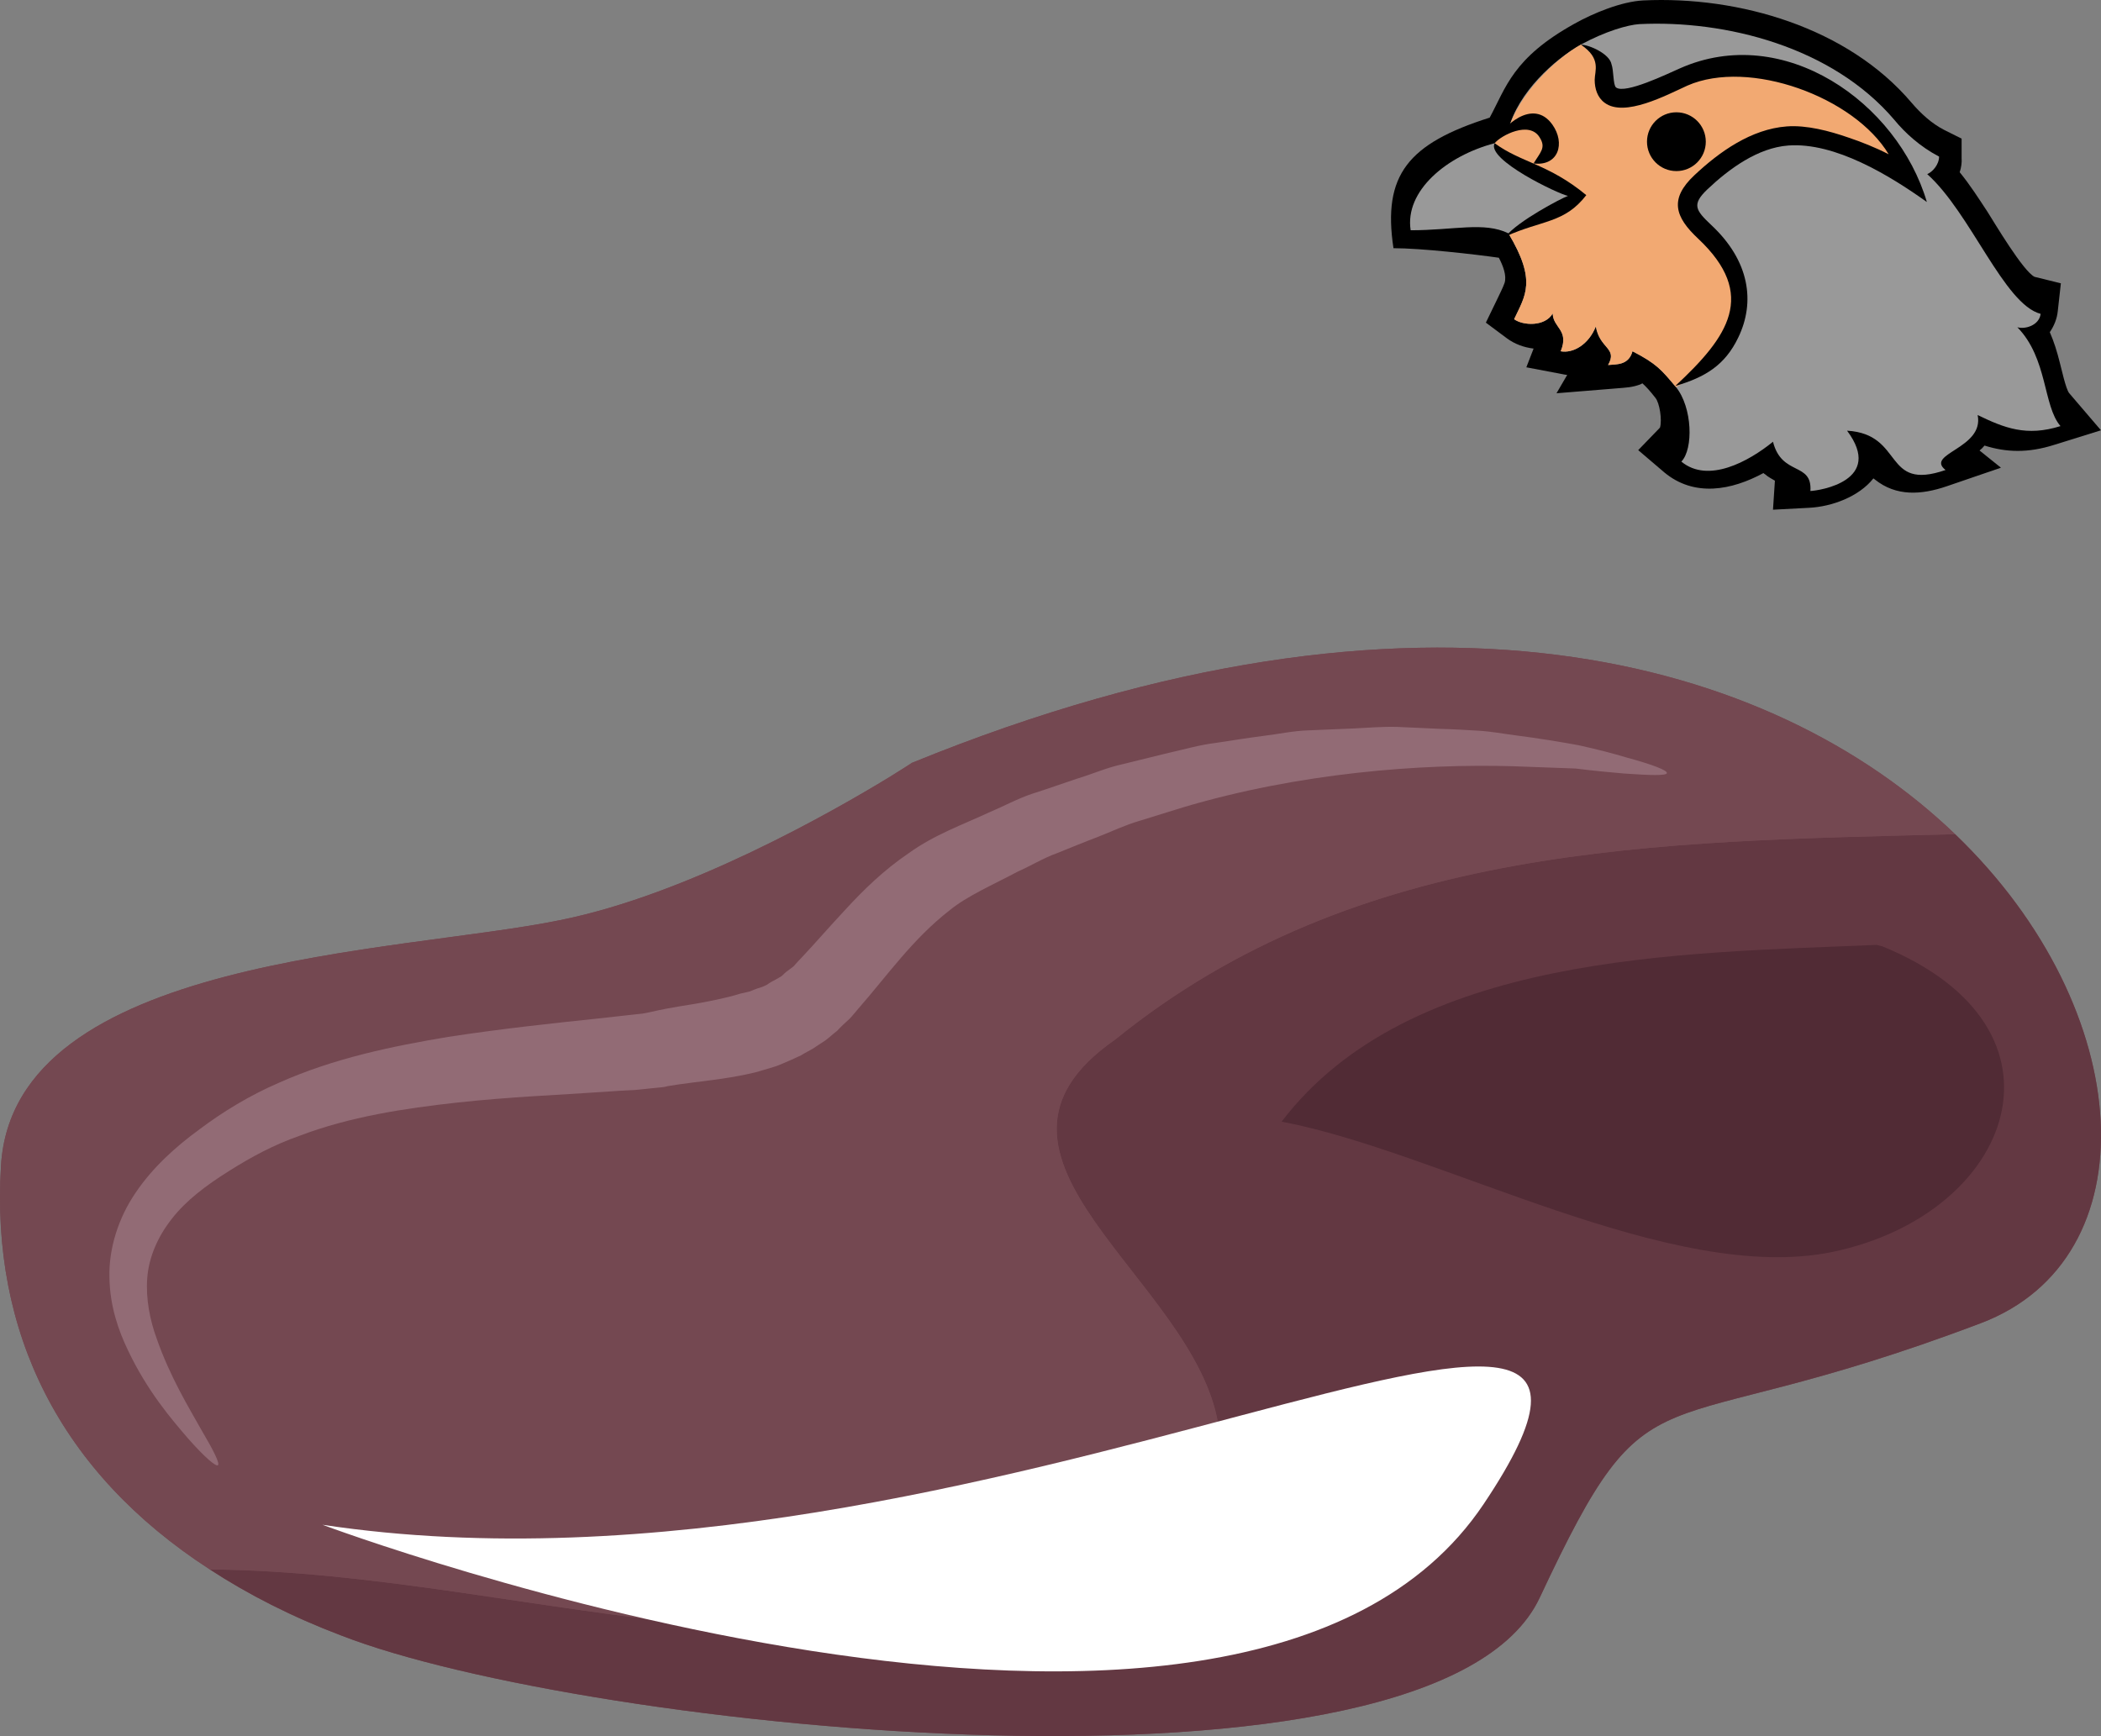 <?xml version="1.0" encoding="UTF-8" standalone="no"?>
<!-- Creator: CorelDRAW Home & Student X7 -->

<svg
   xmlns:dc="http://purl.org/dc/elements/1.1/"
   xmlns:cc="http://creativecommons.org/ns#"
   xmlns:rdf="http://www.w3.org/1999/02/22-rdf-syntax-ns#"
   xmlns:svg="http://www.w3.org/2000/svg"
   xmlns="http://www.w3.org/2000/svg"
   xmlns:sodipodi="http://sodipodi.sourceforge.net/DTD/sodipodi-0.dtd"
   xmlns:inkscape="http://www.inkscape.org/namespaces/inkscape"
   xml:space="preserve"
   width="55.027mm"
   height="45.476mm"
   version="1.1"
   style="clip-rule:evenodd;fill-rule:evenodd;image-rendering:optimizeQuality;shape-rendering:geometricPrecision;text-rendering:geometricPrecision"
   viewBox="0 0 5502.716 4547.576"
   id="svg36"
   sodipodi:docname="3173.svg"
   inkscape:version="0.92.4 (5da689c313, 2019-01-14)"><rect x="0" y="0" width="5502.716" height="4547.576" fill="#808080" stroke="none"/><sodipodi:namedview
   pagecolor="#ffffff"
   bordercolor="#666666"
   borderopacity="1"
   objecttolerance="10"
   gridtolerance="10"
   guidetolerance="10"
   inkscape:pageopacity="0"
   inkscape:pageshadow="2"
   inkscape:window-width="640"
   inkscape:window-height="480"
   id="namedview38"
   showgrid="false"
   inkscape:zoom="0.2102413"
   inkscape:cx="102.60054"
   inkscape:cy="56.785277"
   inkscape:window-x="0"
   inkscape:window-y="0"
   inkscape:window-maximized="0"
   inkscape:current-layer="svg36" />
 <defs
   id="defs4">
  <style
   type="text/css"
   id="style2">
   <![CDATA[
    .fil0 {fill:black}
    .fil3 {fill:black}
    .fil1 {fill:#999999}
    .fil2 {fill:#F2A972}
    .fil6 {fill:#512B35;fill-rule:nonzero}
    .fil5 {fill:#633842;fill-rule:nonzero}
    .fil4 {fill:#744851;fill-rule:nonzero}
    .fil7 {fill:#926B75;fill-rule:nonzero}
    .fil8 {fill:white;fill-rule:nonzero;}
   ]]>
  </style>
 </defs>
 <g
   id="Vrstva_x0020_1"
   transform="translate(-7785.361,-11804.868)">
  <g
   id="_487989976">
   <path
   class="fil0"
   d="m 12404,13044 c -83,45 -181,64 -260,-2 l -68,-58 57,-59 c 6,-20 -1,-65 -12,-78 -14,-18 -24,-29 -34,-38 -2,1 -4,2 -6,3 -22,8 -37,8 -59,10 l -160,13 28,-48 c -3,0 -5,-1 -7,-1 l -100,-19 19,-49 c -25,-3 -50,-12 -70,-27 l -55,-41 30,-62 c 6,-13 14,-28 19,-42 6,-19 -4,-45 -15,-66 -63,-9 -203,-25 -276,-25 -29,-192 38,-274 252,-342 43,-79 60,-156 222,-246 50,-28 123,-58 180,-61 251,-12 536,71 703,268 24,28 52,54 85,71 l 46,23 v 50 c 1,13 -1,26 -5,38 27,33 50,69 73,104 19,30 93,155 123,170 l 69,17 -8,72 c -2,21 -10,40 -21,56 11,25 19,51 26,79 4,14 16,71 25,81 l 83,97 -122,38 c -69,22 -126,20 -183,2 -4,5 -8,9 -13,13 l 56,45 -143,49 c -65,22 -131,27 -187,-18 -1,-1 -3,-2 -4,-3 -38,48 -109,74 -168,77 l -95,5 5,-76 c -8,-5 -17,-9 -26,-17 -2,-1 -3,-2 -4,-3 z"
   id="path7"
   inkscape:connector-curvature="0"
   style="fill:#000000" />
   <path
   class="fil1"
   d="m 11736,12416 c 75,125 44,163 15,225 23,17 81,20 101,-15 1,38 44,43 21,99 32,6 73,-17 92,-65 10,59 58,56 32,101 22,-2 54,1 64,-36 64,33 76,49 114,94 43,53 46,162 14,195 70,58 176,0 240,-52 23,91 103,52 98,129 24,-1 194,-27 96,-158 151,9 93,160 258,103 -55,-43 102,-56 84,-144 70,34 128,57 217,29 -46,-53 -33,-177 -113,-259 19,6 57,-4 61,-35 -96,-25 -183,-264 -297,-366 14,-6 31,-25 31,-46 -50,-26 -90,-63 -117,-96 -163,-192 -443,-262 -668,-251 -31,2 -89,19 -152,53 -71,40 -165,125 -191,223 -15,10 -28,28 -36,36 -126,33 -236,125 -220,228 115,0 192,-23 256,8 z"
   id="path9"
   inkscape:connector-curvature="0"
   style="fill:#999999" />
   <path
   class="fil2"
   d="m 11927,11921 c -72,40 -166,135 -191,223 -18,12 -27,24 -36,36 44,47 80,95 199,138 -59,32 -135,77 -163,98 75,125 44,163 15,225 23,17 81,20 101,-15 1,38 44,43 21,99 32,6 73,-17 92,-65 10,59 58,56 32,101 22,-2 54,1 64,-36 64,33 76,49 114,94 175,-100 221,-270 75,-407 -56,-52 -61,-82 -10,-130 76,-70 151,-115 227,-121 102,-7 264,69 320,110 -61,-209 -335,-317 -546,-281 -54,9 -253,142 -254,24 -1,-40 -8,-45 -60,-93 z"
   id="path11"
   inkscape:connector-curvature="0"
   style="fill:#f2a972" />
   <path
   class="fil0"
   d="m 12732,12209 c -90,-150 -365,-251 -527,-180 -55,25 -165,84 -217,45 -19,-14 -26,-37 -26,-60 0,-23 18,-56 -36,-92 22,0 75,24 80,51 6,16 4,55 12,61 24,18 135,-36 167,-50 272,-121 570,89 647,350 -98,-70 -241,-157 -363,-148 -80,6 -155,61 -212,115 -42,40 -30,55 10,93 101,94 116,202 71,295 -35,73 -87,104 -165,127 139,-129 216,-239 60,-386 -61,-57 -76,-104 -10,-166 66,-62 149,-121 242,-128 52,-4 112,12 161,29 33,11 71,26 106,44 z"
   id="path13"
   inkscape:connector-curvature="0"
   style="fill:#000000" />
   <path
   class="fil3"
   d="m 11700,12180 c 16,-20 91,-60 118,-15 17,27 2,38 -16,68 65,8 84,-53 49,-102 -51,-71 -133,6 -151,49 z"
   id="path15"
   inkscape:connector-curvature="0"
   style="fill:#000000" />
   <circle
   class="fil3"
   cx="12176"
   cy="12176"
   r="77"
   id="circle17"
   style="fill:#000000" />
   <path
   class="fil3"
   d="m 11940,12316 c -99,-82 -171,-85 -240,-136 -23,43 169,134 192,138 -19,7 -131,66 -163,106 95,-43 154,-34 211,-108 z"
   id="path19"
   inkscape:connector-curvature="0"
   style="fill:#000000" />
  </g>
  <g
   id="_487988584">
   <path
   class="fil4"
   d="m 12906,13990 c -476,-457 -1393,-733 -2732,-187 0,0 -21,14 -60,38 -146,89 -527,307 -861,374 -421,87 -1432,94 -1465,643 -27,436 153,803 547,1058 101,66 215,124 344,173 634,247 2866,483 3139,-99 299,-638 271,-384 1155,-719 445,-168 415,-818 -67,-1281 z"
   id="path22"
   inkscape:connector-curvature="0"
   style="fill:#744851;fill-rule:nonzero" />
   <path
   class="fil5"
   d="m 11818,15990 c 299,-638 271,-384 1155,-719 445,-168 415,-818 -67,-1281 -783,20 -1563,22 -2200,538 -442,307 208,626 270,1008 24,109 -13,257 -74,294 -832,497 -1701,93 -2567,86 101,66 215,124 344,173 634,247 2866,483 3139,-99 z"
   id="path24"
   inkscape:connector-curvature="0"
   style="fill:#633842;fill-rule:nonzero" />
   <path
   class="fil4"
   d="m 10976,15536 c -62,-382 -712,-701 -270,-1008 637,-516 1417,-518 2200,-538 -476,-457 -1393,-733 -2732,-187 0,0 -21,14 -60,38 -146,89 -527,307 -861,374 -421,87 -1432,94 -1465,643 -27,436 153,803 547,1058 866,7 1735,411 2567,-86 61,-37 98,-185 74,-294 z"
   id="path26"
   inkscape:connector-curvature="0"
   style="fill:#744851;fill-rule:nonzero" />
   <path
   class="fil6"
   d="m 12700,14280 c -512,22 -1221,21 -1558,463 414,78 1023,429 1444,341 473,-99 655,-585 130,-800 z"
   id="path28"
   inkscape:connector-curvature="0"
   style="fill:#512b35;fill-rule:nonzero" />
   <path
   class="fil7"
   d="m 8356,15643 c -5,4 -34,-20 -78,-70 -43,-50 -106,-123 -157,-230 -26,-54 -48,-118 -49,-192 -2,-75 23,-155 68,-221 45,-67 105,-121 168,-167 61,-46 132,-89 206,-121 147,-66 302,-97 445,-121 144,-22 277,-36 391,-48 27,-3 55,-6 81,-9 12,-1 24,-3 37,-4 l 16,-3 c 3,-1 -3,0 0,0 l 9,-2 c 52,-12 94,-17 126,-23 66,-12 98,-22 101,-23 2,-1 12,-3 29,-7 8,-3 16,-7 27,-10 6,-2 11,-4 17,-7 5,-3 10,-7 16,-10 5,-3 12,-6 18,-10 7,-3 11,-9 17,-14 6,-4 12,-9 20,-15 7,-8 15,-17 23,-25 33,-35 70,-78 114,-125 45,-49 99,-102 164,-146 68,-49 140,-74 213,-108 36,-15 72,-35 111,-48 38,-12 77,-26 116,-39 40,-12 78,-29 119,-38 l 122,-30 c 41,-9 81,-21 123,-26 41,-6 82,-13 122,-18 42,-5 82,-14 122,-15 40,-2 80,-3 119,-5 38,-2 76,-5 113,-4 38,2 74,3 110,5 36,1 70,3 104,5 33,2 64,8 95,12 62,8 117,17 166,26 50,11 92,22 125,32 70,19 108,34 106,41 -1,7 -42,6 -113,1 -35,-3 -78,-7 -126,-13 -49,-2 -104,-4 -164,-6 -240,-7 -560,17 -865,108 l -113,35 c -38,11 -73,28 -109,42 -37,14 -73,29 -108,43 -36,13 -68,33 -102,48 -64,34 -133,64 -178,101 -49,38 -90,81 -128,125 -38,44 -74,90 -109,130 -9,10 -17,21 -26,30 -11,10 -22,20 -32,31 -12,9 -22,19 -32,26 -12,8 -22,14 -32,21 -10,6 -21,11 -30,17 -9,4 -17,8 -26,12 -17,7 -31,14 -44,18 -23,7 -36,11 -40,12 -5,2 -53,14 -123,23 -36,5 -76,9 -117,16 l -8,2 c -2,0 -14,2 -18,2 -6,1 -13,1 -20,2 -12,1 -25,3 -39,4 -26,1 -54,3 -83,5 -115,8 -246,13 -383,28 -137,15 -282,37 -413,87 -66,23 -126,55 -186,93 -59,37 -112,77 -149,125 -37,47 -60,101 -64,155 -4,54 7,110 25,159 35,100 84,180 116,237 33,56 50,90 44,94 z"
   id="path30"
   inkscape:connector-curvature="0"
   style="fill:#926b75;fill-rule:nonzero" />
   <path
   class="fil8"
   d="m 8630,15799 c 0,0 2402,899 3041,-54 639,-953 -1314,314 -3041,54 z"
   id="path32"
   inkscape:connector-curvature="0"
   style="fill:#ffffff;;fill-rule:nonzero" />
  </g>
 </g>
</svg>